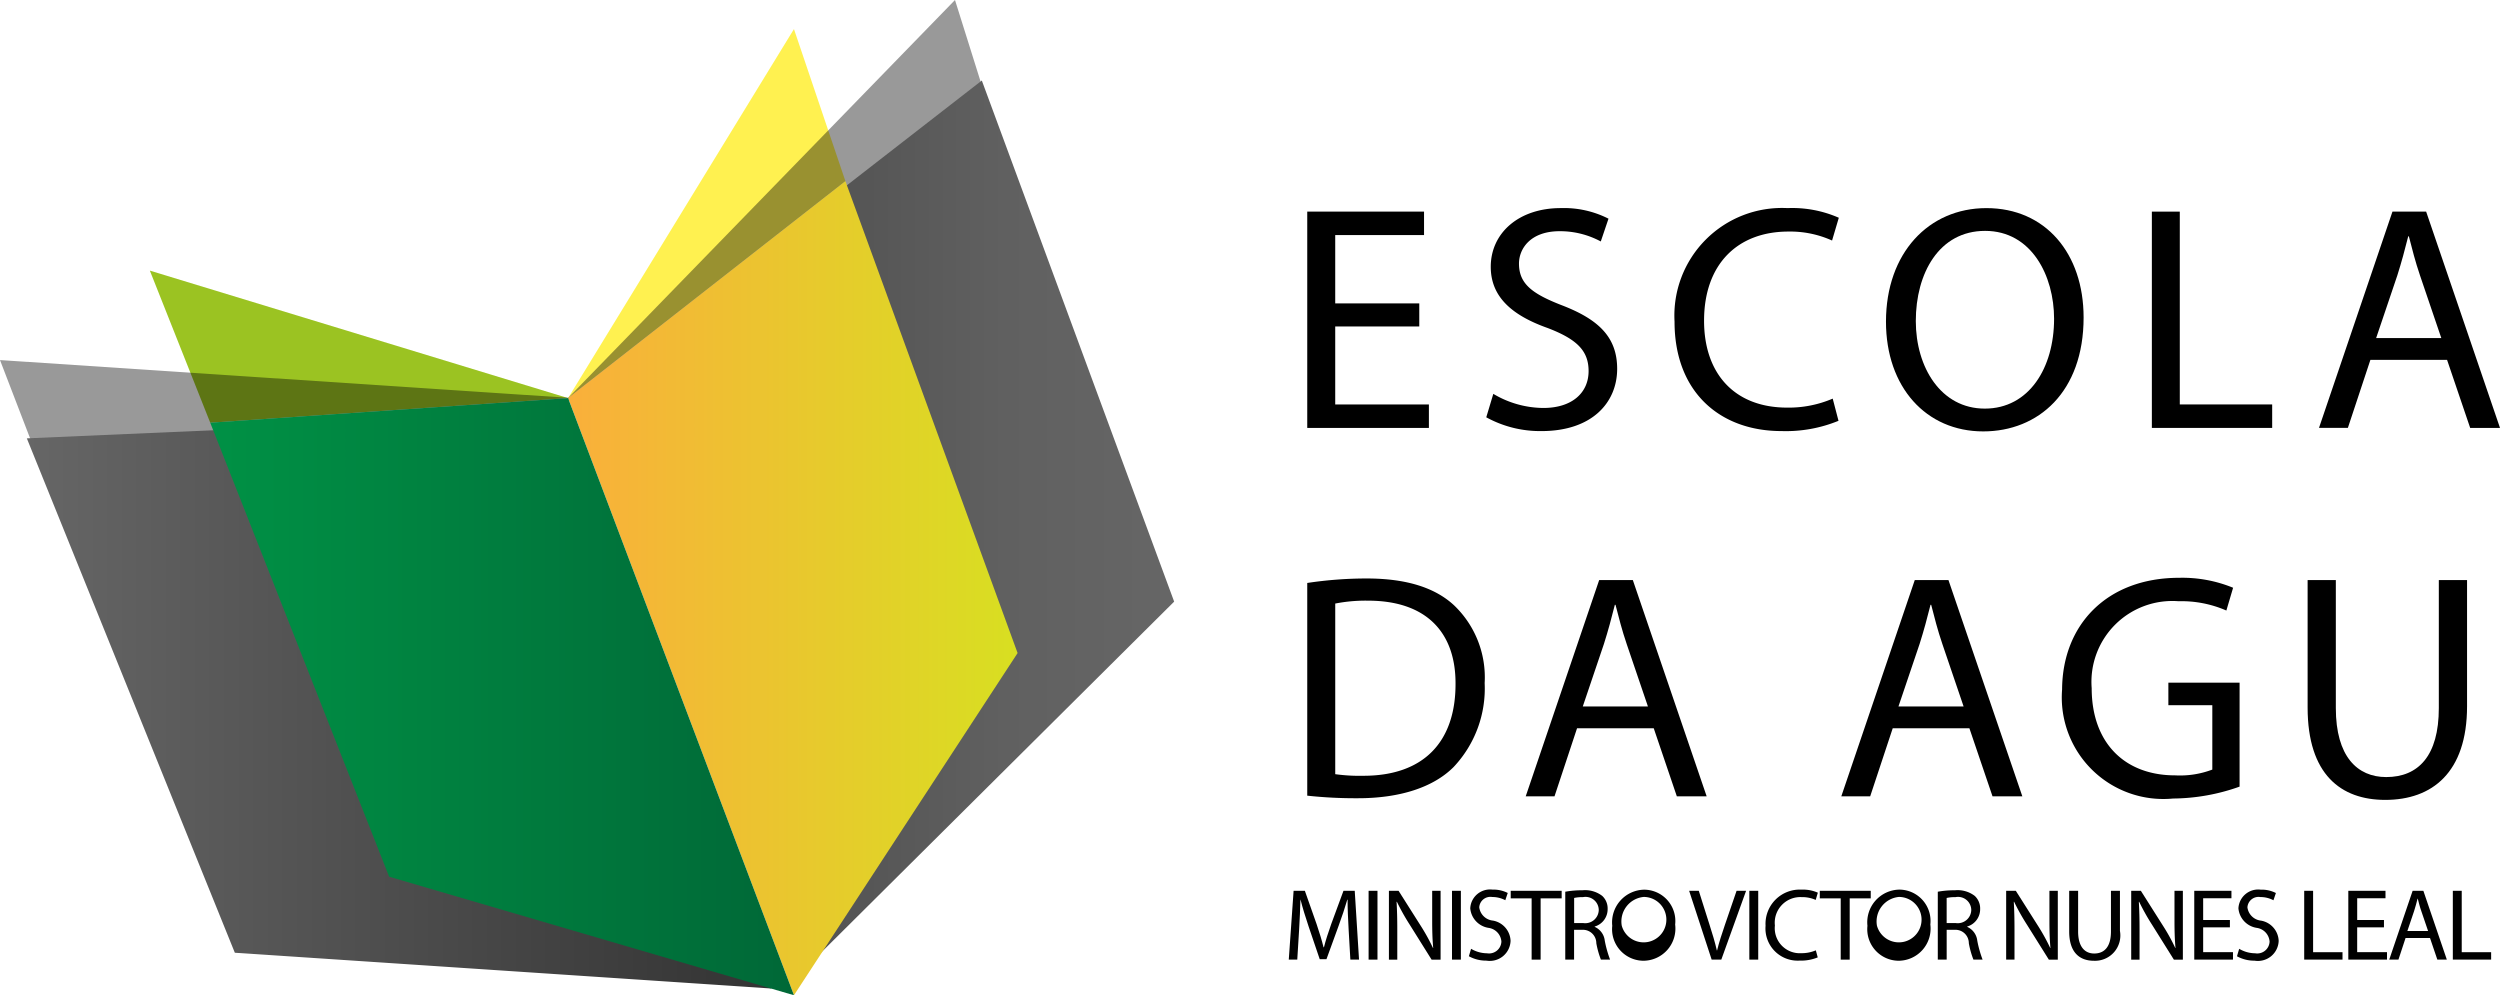 <svg id="Camada_1" data-name="Camada 1" xmlns="http://www.w3.org/2000/svg" xmlns:xlink="http://www.w3.org/1999/xlink" viewBox="0 0 155.405 61.866">
  <defs>
    <style>
      .cls-1 {
        fill: #9bc322;
      }

      .cls-2 {
        fill: #fff150;
      }

      .cls-3 {
        opacity: 0.4;
      }

      .cls-4 {
        fill: url(#Gradiente_sem_nome_11);
      }

      .cls-5 {
        fill: url(#Gradiente_sem_nome_17);
      }

      .cls-6 {
        fill: url(#Gradiente_sem_nome_5);
      }

      .cls-7 {
        fill: url(#Gradiente_sem_nome_3);
      }
    </style>
    <linearGradient id="Gradiente_sem_nome_11" data-name="Gradiente sem nome 11" x1="1.668" y1="44.001" x2="47.964" y2="44.001" gradientUnits="userSpaceOnUse">
      <stop offset="0" stop-color="#666"/>
      <stop offset="1" stop-color="#333"/>
    </linearGradient>
    <linearGradient id="Gradiente_sem_nome_17" data-name="Gradiente sem nome 17" x1="46.712" y1="32.671" x2="72.988" y2="32.671" gradientUnits="userSpaceOnUse">
      <stop offset="0" stop-color="#4d4d4d"/>
      <stop offset="0.078" stop-color="#505050"/>
      <stop offset="0.599" stop-color="#606060"/>
      <stop offset="1" stop-color="#666"/>
    </linearGradient>
    <linearGradient id="Gradiente_sem_nome_5" data-name="Gradiente sem nome 5" x1="35.312" y1="36.564" x2="63.256" y2="36.564" gradientUnits="userSpaceOnUse">
      <stop offset="0" stop-color="#faaf3b"/>
      <stop offset="1" stop-color="#d8df21"/>
    </linearGradient>
    <linearGradient id="Gradiente_sem_nome_3" data-name="Gradiente sem nome 3" x1="13.068" y1="43.306" x2="49.354" y2="43.306" gradientUnits="userSpaceOnUse">
      <stop offset="0" stop-color="#009145"/>
      <stop offset="1" stop-color="#006837"/>
    </linearGradient>
  </defs>
  <title>2556b331-1b95-42cf-b36a-ab0d48578dc0</title>
  <g>
    <g>
      <polygon class="cls-1" points="9.315 16.822 35.312 24.746 13.068 26.276 9.315 16.822"/>
      <polygon class="cls-2" points="49.354 1.807 52.552 11.261 35.312 24.746 49.354 1.807"/>
      <polygon class="cls-3" points="0 22.383 35.59 24.746 2.085 27.805 0 22.383"/>
      <polygon class="cls-3" points="59.364 0 63.117 11.956 50.744 18.49 35.034 25.025 59.364 0"/>
      <polygon class="cls-4" points="1.668 27.249 14.598 59.225 47.964 61.449 17.656 26.554 1.668 27.249"/>
      <polygon class="cls-5" points="61.032 5.005 72.988 37.398 49.91 60.337 46.712 16.127 61.032 5.005"/>
      <polygon class="cls-6" points="35.312 24.746 52.552 11.261 63.256 40.595 49.354 61.866 35.312 24.746"/>
      <polygon class="cls-7" points="13.068 26.276 24.19 54.498 49.354 61.866 35.312 24.746 13.068 26.276"/>
    </g>
    <g>
      <path d="M88.221,20.295H83v4.846h5.823V26.6H81.261V13.155h7.26v1.456H83v4.248h5.225v1.436Z"/>
      <path d="M92.827,24.483a6.15,6.15,0,0,0,3.111.877c1.774,0,2.812-.937,2.812-2.293,0-1.257-.718-1.975-2.532-2.672-2.194-.778-3.55-1.915-3.55-3.81,0-2.094,1.734-3.649,4.348-3.649a6.1,6.1,0,0,1,2.971.658L99.508,15.01a5.352,5.352,0,0,0-2.553-.638c-1.834,0-2.532,1.1-2.532,2.014,0,1.256.817,1.875,2.672,2.593,2.273,0.877,3.431,1.974,3.431,3.949,0,2.074-1.536,3.869-4.707,3.869a6.946,6.946,0,0,1-3.43-.857Z"/>
      <path d="M114.285,26.158a8.612,8.612,0,0,1-3.55.638c-3.789,0-6.642-2.393-6.642-6.8a6.69,6.69,0,0,1,7.021-7.06,7.207,7.207,0,0,1,3.19.6l-0.419,1.416a6.321,6.321,0,0,0-2.712-.558c-3.151,0-5.245,2.014-5.245,5.544,0,3.291,1.895,5.4,5.165,5.4a6.939,6.939,0,0,0,2.832-.559Z"/>
      <path d="M129.521,19.737c0,4.626-2.812,7.08-6.242,7.08-3.55,0-6.043-2.752-6.043-6.82,0-4.268,2.652-7.06,6.242-7.06C127.148,12.936,129.521,15.748,129.521,19.737Zm-10.431.219c0,2.872,1.556,5.444,4.288,5.444,2.752,0,4.308-2.533,4.308-5.584,0-2.672-1.4-5.464-4.287-5.464C120.526,14.352,119.09,17,119.09,19.956Z"/>
      <path d="M133.768,13.155H135.5V25.141h5.743V26.6h-7.479V13.155Z"/>
      <path d="M147.349,22.369l-1.4,4.228h-1.795l4.566-13.442h2.094L155.405,26.6h-1.854l-1.436-4.228h-4.767Zm4.407-1.356-1.316-3.869c-0.3-.877-0.5-1.675-0.7-2.453H149.7c-0.2.8-.419,1.616-0.679,2.433l-1.315,3.889h4.048Z"/>
      <path d="M81.261,36.238a24.832,24.832,0,0,1,3.689-.279c2.493,0,4.268.579,5.444,1.675a6.188,6.188,0,0,1,1.895,4.826,7.107,7.107,0,0,1-1.935,5.225c-1.256,1.256-3.33,1.935-5.942,1.935a27.926,27.926,0,0,1-3.151-.16V36.238ZM83,48.124a10.978,10.978,0,0,0,1.755.1c3.709,0,5.724-2.074,5.724-5.7,0.02-3.171-1.775-5.186-5.444-5.186a9.858,9.858,0,0,0-2.034.18v10.61Z"/>
      <path d="M98.032,45.272l-1.4,4.228H94.842l4.566-13.442H101.5L106.089,49.5h-1.854L102.8,45.272H98.032Zm4.407-1.356-1.316-3.869c-0.3-.877-0.5-1.675-0.7-2.453h-0.04c-0.2.8-.419,1.616-0.679,2.433l-1.315,3.889h4.048Z"/>
      <path d="M117.655,45.272l-1.4,4.228h-1.795l4.566-13.442h2.094L125.712,49.5h-1.854l-1.436-4.228h-4.767Zm4.407-1.356-1.316-3.869c-0.3-.877-0.5-1.675-0.7-2.453h-0.04c-0.2.8-.419,1.616-0.679,2.433l-1.315,3.889h4.048Z"/>
      <path d="M139.212,48.9a12.526,12.526,0,0,1-4.128.738,6.313,6.313,0,0,1-6.9-6.781c0.021-4.009,2.772-6.94,7.279-6.94a8.307,8.307,0,0,1,3.351.619l-0.419,1.416a6.971,6.971,0,0,0-2.972-.578,5.027,5.027,0,0,0-5.4,5.4c0,3.41,2.054,5.424,5.186,5.424a5.665,5.665,0,0,0,2.313-.359V43.836h-2.732v-1.4h4.427V48.9Z"/>
      <path d="M145.2,36.058v7.958c0,3.011,1.336,4.288,3.131,4.288,1.994,0,3.271-1.316,3.271-4.288V36.058h1.755V43.9c0,4.128-2.174,5.823-5.085,5.823-2.752,0-4.826-1.575-4.826-5.744V36.058H145.2Z"/>
      <path d="M83.833,57.773c-0.032-.6-0.069-1.314-0.063-1.847H83.75c-0.146.5-.323,1.035-0.539,1.625l-0.756,2.076H82.037l-0.692-2.038c-0.2-.6-0.374-1.155-0.5-1.663H80.837c-0.013.533-.044,1.25-0.083,1.892l-0.113,1.834H80.113l0.3-4.278h0.7l0.729,2.069c0.178,0.527.324,1,.432,1.441H82.3c0.107-.432.26-0.9,0.451-1.441l0.762-2.069h0.7l0.267,4.278H83.941Z"/>
      <path d="M85.627,55.374v4.278H85.075V55.374h0.552Z"/>
      <path d="M86.338,59.652V55.374h0.6l1.371,2.165a12.253,12.253,0,0,1,.768,1.39l0.013-.006c-0.051-.571-0.063-1.092-0.063-1.758v-1.79H89.55v4.278H88.991l-1.358-2.171a13.492,13.492,0,0,1-.8-1.428l-0.019.006c0.031,0.54.044,1.054,0.044,1.765v1.828H86.338Z"/>
      <path d="M90.811,55.374v4.278H90.259V55.374h0.552Z"/>
      <path d="M91.445,58.979a1.958,1.958,0,0,0,.99.279,0.768,0.768,0,0,0,.895-0.73,0.927,0.927,0,0,0-.806-0.851,1.348,1.348,0,0,1-1.13-1.212A1.232,1.232,0,0,1,92.778,55.3a1.948,1.948,0,0,1,.946.209l-0.152.451a1.709,1.709,0,0,0-.812-0.2,0.693,0.693,0,0,0-.807.641,0.951,0.951,0,0,0,.851.825A1.329,1.329,0,0,1,93.9,58.484a1.291,1.291,0,0,1-1.5,1.231,2.21,2.21,0,0,1-1.092-.273Z"/>
      <path d="M95.209,55.844h-1.3v-0.47h3.167v0.47H95.768v3.809H95.209V55.844Z"/>
      <path d="M97.3,55.431a5.747,5.747,0,0,1,1.06-.089,1.75,1.75,0,0,1,1.238.349,1.065,1.065,0,0,1,.336.813,1.123,1.123,0,0,1-.806,1.092v0.019a1.066,1.066,0,0,1,.628.863,7,7,0,0,0,.33,1.174h-0.57a5.447,5.447,0,0,1-.286-1.022,0.831,0.831,0,0,0-.856-0.832H97.848v1.854H97.3V55.431Zm0.552,1.949h0.565a0.841,0.841,0,0,0,.965-0.812,0.823,0.823,0,0,0-.983-0.8,2.282,2.282,0,0,0-.547.051V57.38Z"/>
      <path d="M104.131,57.469a2,2,0,0,1-1.986,2.253,1.961,1.961,0,0,1-1.924-2.171,2.032,2.032,0,0,1,1.986-2.247A1.948,1.948,0,0,1,104.131,57.469Zm-3.32.07a1.412,1.412,0,1,0,1.371-1.784A1.53,1.53,0,0,0,100.811,57.538Z"/>
      <path d="M106.4,59.652L105,55.374h0.6l0.666,2.107c0.185,0.578.344,1.1,0.457,1.6h0.014c0.12-.5.3-1.035,0.488-1.593l0.724-2.114h0.591L107,59.652H106.4Z"/>
      <path d="M109.295,55.374v4.278h-0.553V55.374h0.553Z"/>
      <path d="M112.994,59.513a2.739,2.739,0,0,1-1.129.2,2,2,0,0,1-2.114-2.165,2.129,2.129,0,0,1,2.234-2.247,2.292,2.292,0,0,1,1.016.19l-0.134.451A2.01,2.01,0,0,0,112,55.767a1.591,1.591,0,0,0-1.669,1.765,1.555,1.555,0,0,0,1.644,1.72,2.215,2.215,0,0,0,.9-0.178Z"/>
      <path d="M114.422,55.844h-1.3v-0.47h3.167v0.47h-1.308v3.809h-0.559V55.844Z"/>
      <path d="M119.994,57.469a2,2,0,0,1-1.986,2.253,1.961,1.961,0,0,1-1.924-2.171A2.032,2.032,0,0,1,118.07,55.3,1.948,1.948,0,0,1,119.994,57.469Zm-3.32.07a1.412,1.412,0,1,0,1.371-1.784A1.53,1.53,0,0,0,116.674,57.538Z"/>
      <path d="M120.456,55.431a5.747,5.747,0,0,1,1.06-.089,1.75,1.75,0,0,1,1.238.349,1.065,1.065,0,0,1,.336.813,1.123,1.123,0,0,1-.806,1.092v0.019a1.066,1.066,0,0,1,.628.863,7,7,0,0,0,.33,1.174h-0.57a5.447,5.447,0,0,1-.286-1.022,0.831,0.831,0,0,0-.856-0.832h-0.521v1.854h-0.552V55.431Zm0.552,1.949h0.565a0.841,0.841,0,0,0,.965-0.812,0.823,0.823,0,0,0-.983-0.8,2.282,2.282,0,0,0-.547.051V57.38Z"/>
      <path d="M124.707,59.652V55.374h0.6l1.371,2.165a12.253,12.253,0,0,1,.768,1.39l0.013-.006c-0.051-.571-0.063-1.092-0.063-1.758v-1.79h0.521v4.278H127.36L126,57.481a13.492,13.492,0,0,1-.8-1.428l-0.019.006c0.031,0.54.044,1.054,0.044,1.765v1.828h-0.521Z"/>
      <path d="M129.18,55.374v2.533c0,0.958.426,1.365,1,1.365,0.635,0,1.041-.419,1.041-1.365V55.374h0.559v2.495a1.574,1.574,0,0,1-1.618,1.854c-0.877,0-1.537-.5-1.537-1.828v-2.52h0.559Z"/>
      <path d="M132.48,59.652V55.374h0.6l1.371,2.165a11.972,11.972,0,0,1,.769,1.39l0.013-.006c-0.051-.571-0.063-1.092-0.063-1.758v-1.79h0.521v4.278h-0.559l-1.358-2.171a13.668,13.668,0,0,1-.8-1.428l-0.02.006c0.032,0.54.045,1.054,0.045,1.765v1.828H132.48Z"/>
      <path d="M138.615,57.646h-1.662v1.542h1.854v0.463H136.4V55.374h2.311v0.463h-1.758v1.352h1.662v0.457Z"/>
      <path d="M139.192,58.979a1.956,1.956,0,0,0,.99.279,0.768,0.768,0,0,0,.9-0.73,0.928,0.928,0,0,0-.807-0.851,1.348,1.348,0,0,1-1.13-1.212,1.231,1.231,0,0,1,1.384-1.162,1.94,1.94,0,0,1,.945.209l-0.152.451a1.7,1.7,0,0,0-.812-0.2,0.692,0.692,0,0,0-.806.641,0.952,0.952,0,0,0,.851.825,1.329,1.329,0,0,1,1.092,1.257,1.291,1.291,0,0,1-1.5,1.231,2.212,2.212,0,0,1-1.092-.273Z"/>
      <path d="M143.234,55.374h0.553v3.815h1.828v0.463h-2.381V55.374Z"/>
      <path d="M148.191,57.646h-1.664v1.542h1.854v0.463h-2.405V55.374h2.311v0.463h-1.759v1.352h1.664v0.457Z"/>
      <path d="M149.535,58.306l-0.443,1.346H148.52l1.454-4.278h0.667l1.459,4.278h-0.59l-0.457-1.346h-1.518Zm1.4-.432-0.419-1.231c-0.1-.279-0.158-0.533-0.223-0.781h-0.012c-0.064.254-.134,0.514-0.217,0.774l-0.418,1.238h1.288Z"/>
      <path d="M152.473,55.374h0.553v3.815h1.828v0.463h-2.381V55.374Z"/>
    </g>
  </g>
</svg>
